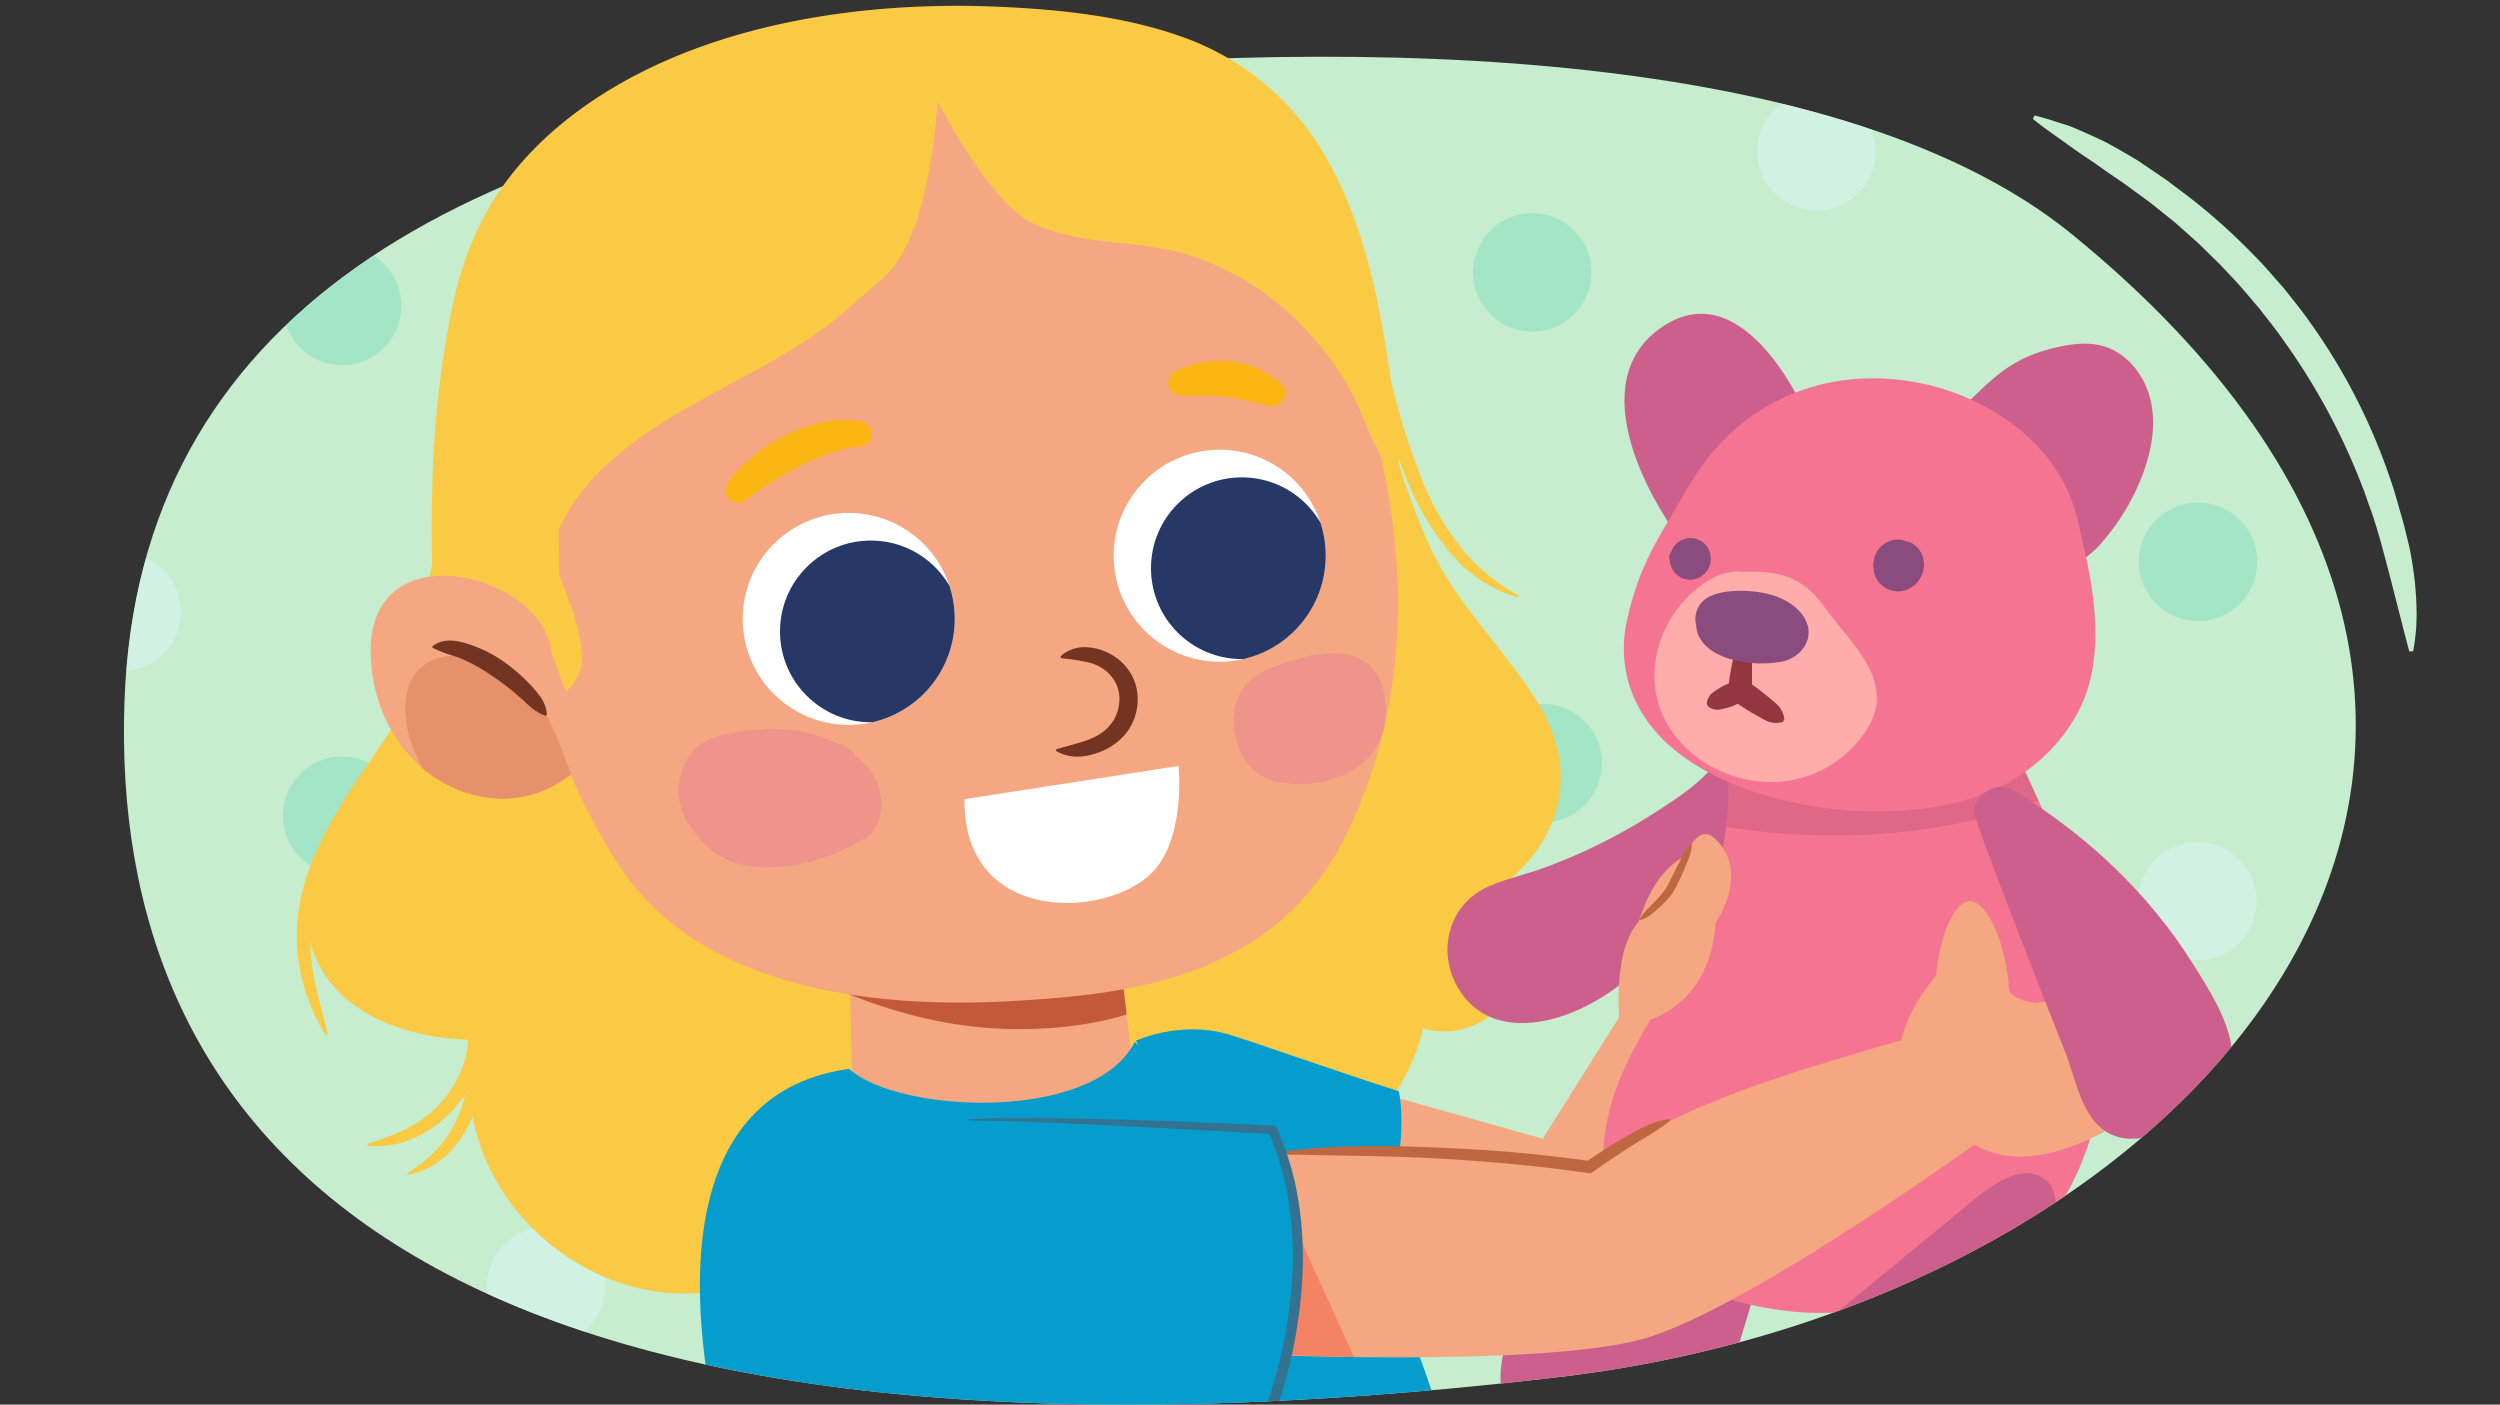 <svg xmlns="http://www.w3.org/2000/svg" xmlns:xlink="http://www.w3.org/1999/xlink" width="760" height="427" viewBox="0 0 760 427"><rect x="0" y="0" width="760" height="427" fill="#333333" stroke="none"/><defs><clipPath id="a"><path d="M630.09,71.38c185.69,151.65,41.78,324-156.24,347.26-349,40.94-440.77-75-436-205.7C42.09,96.81,138.14,40.78,288.55,23.83,396,11.73,555.61,10.56,630.09,71.38Z" fill="#c5edce"/></clipPath><clipPath id="b"><polygon points="258.03 285.28 259.75 356.16 346.79 344.91 338.65 275.79 258.03 285.28" fill="#f4a781"/></clipPath><clipPath id="c"><path d="M493.32,325.94c7-15.84,18.12-29.45,24.34-45.67A119.66,119.66,0,0,0,525.08,228c-.58-7.61,9.32-8.5,12.86-3.21a123.5,123.5,0,0,1,67.11.68,6,6,0,0,1,7.85,3.24c15.92,33.79,32.38,70.25,24.8,108.45-2.93,14.79-9.65,29.1-20,40.14-12.22,13-29,19-46.43,20.72-8.72.86-17.56,1.59-26.31.69-18-1.85-42.26-8.87-52.09-25.33C484.22,359,486.83,340.64,493.32,325.94Z" fill="#f47491"/></clipPath><clipPath id="d"><path d="M171.14,76.55c-14.37,66.31-21.32,128.08,17.36,187,24.18,36.83,76.65,43.33,119.75,40.74,33.87-2,78.86-6.34,100.58-49.75,31.05-62,14.67-140.11-26.71-199.94C353,12.47,297.12,17,264.53,20.86S178.29,43.56,171.14,76.55Z" fill="#f4a781"/></clipPath><clipPath id="e"><circle cx="370.79" cy="168.94" r="32.23" fill="#fff"/></clipPath><clipPath id="f"><circle cx="258.01" cy="188.15" r="32.23" fill="#fff"/></clipPath><clipPath id="g"><path d="M167.59,198.39c-1.74-24.2-58-38.54-54.8,2.83,3,39.1,45.05,55,66.48,28.43" fill="#f4a781"/></clipPath></defs><path d="M-687.43,379.39c79,32.69,168.78-16,214.87-34,37-14.39,77.67-18.56,102-11.78C-315.31,349-280,385.47-217.59,390.41c60.63,4.8,119.46-28.24,146.23-52.35,25.84-23.27,43.66-54.79,47.55-85.44,8.1-63.84-18.29-121-92.46-171.31-39.08-26.48-92.62-57.5-188.34-70.85C-355.76,3.32-407.54-1-464.56,3.64-551.42,10.76-718.3,42.29-765.9,150-780.66,183.46-801.92,332-687.43,379.39Z" fill="#83c6b9"/><path d="M732.41,198c-2.26-8.52-4.31-16.82-6.47-25.08-1.1-4.12-2.15-8.25-3.4-12.33-.64-2-1.23-4.07-2-6.07s-1.37-4-2.16-6a197.18,197.18,0,0,0-24-44.77c-2.4-3.5-5.09-6.79-7.69-10.14-2.78-3.2-5.42-6.53-8.39-9.57l-2.18-2.32-1.09-1.17-1.13-1.11L669.37,75c-.74-.76-1.53-1.47-2.33-2.17l-2.38-2.12c-1.61-1.4-3.14-2.89-4.83-4.18l-5-4-1.24-1-1.29-.94-2.59-1.89c-1.74-1.24-3.43-2.54-5.2-3.74s-3.54-2.4-5.29-3.63l-2.62-1.88-2.68-1.78c-1.78-1.21-3.55-2.44-5.31-3.71C625.09,41.4,621.47,39,618,36.16l.51-1.06c2.15.54,4.29,1.16,6.39,1.86,1.05.34,2.12.67,3.16,1s2.1.74,3.11,1.18c2,.87,4.05,1.78,6.07,2.7l3,1.43,2.91,1.61c1.92,1.09,3.85,2.19,5.75,3.33,1,.55,1.87,1.19,2.79,1.81l2.76,1.87,2.75,1.87,1.38.94,1.33,1,5.32,4a186.4,186.4,0,0,1,19.89,17.81c3.17,3.14,6,6.56,9,9.91,2.77,3.5,5.61,6.94,8.16,10.61a181.46,181.46,0,0,1,24.32,47.47c.75,2.09,1.4,4.22,2,6.35s1.24,4.27,1.84,6.41,1.08,4.31,1.63,6.47.93,4.35,1.28,6.54a95.34,95.34,0,0,1,1.26,13.29A59.66,59.66,0,0,1,733.59,198Z" fill="#c5edce"/><path d="M630.09,71.38c185.69,151.65,41.78,324-156.24,347.26-349,40.94-440.77-75-436-205.7C42.09,96.81,138.14,40.78,288.55,23.83,396,11.73,555.61,10.56,630.09,71.38Z" fill="#c5edce"/><g clip-path="url(#a)"><g opacity="0.8"><circle cx="465.8" cy="82.8" r="18" fill="#9ce2c5"/><circle cx="668.2" cy="170.8" r="18" fill="#9ce2c5"/><circle cx="469" cy="232" r="18" fill="#9ce2c5"/><circle cx="104" cy="93" r="18" fill="#9ce2c5"/><circle cx="104" cy="248" r="18" fill="#9ce2c5"/><circle cx="552.2" cy="46" r="18" fill="#d4f4e8"/><circle cx="37" cy="186" r="18" fill="#d4f4e8"/><circle cx="166" cy="391" r="18" fill="#d4f4e8"/><circle cx="668" cy="274" r="18" fill="#d4f4e8"/></g><path d="M93.45,270.35c3.71-31.65,47.17-60,37.57-92.76-2.37-8.1,9.17-16.76,14.15-8,9.48,16.61,8.6,32.51,2,48.31a14.75,14.75,0,0,1,6,2.41c7.15-6,20.73-5.68,24.48,5q1.58,4.44,3.25,8.85a113.5,113.5,0,0,0,19.28,30.37c13.55,13.54,30.37,21.45,48.47,28.07a3.73,3.73,0,0,1,.16-.35c3.79-6.57,12-8.22,17.19-2,5,5.94,5,14.31,5.42,21.72.35,5.82,1.1,12.36-.12,18.23-2,26.38-15.43,52-39.45,64.53-5,2.58-10,1.06-13.64-2.27-44.12,7.12-83.89-35-73.95-76.34C117.19,315.82,89.65,302.74,93.45,270.35Z" fill="#faca44"/><path d="M406,242.19c3.8,1.46,7.56,3,11.31,4.63q2.81,1.22,5.6,2.48t5.53,2.65a149.29,149.29,0,0,1,21.24,12.48,75.13,75.13,0,0,1,17.75,17.39,43.44,43.44,0,0,1,8,23.28l-.57.08A67.27,67.27,0,0,0,470.7,294a58.25,58.25,0,0,0-6.16-10,75.47,75.47,0,0,0-17.31-16,165,165,0,0,0-20.75-12q-5.42-2.66-10.91-5.15c-3.68-1.66-7.38-3.26-11.08-4.88Z" fill="#faca44"/><path d="M146,311.12l.35,1.87c0,.32.12.63.15.94l0,.94.07,1.87-.16,1.85a25.91,25.91,0,0,1-.59,3.63c-.25,1.2-.69,2.34-1,3.5a35.71,35.71,0,0,1-19.31,20.42,28,28,0,0,1-13.85,2.16l0-.57A78,78,0,0,0,124,342.92a34,34,0,0,0,10.12-7.84,34.67,34.67,0,0,0,6.54-10.88A25,25,0,0,0,142.1,312Z" fill="#faca44"/><path d="M143.33,306.07a25.64,25.64,0,0,1,2.75,7.45,40.16,40.16,0,0,1,.91,7.69,45.53,45.53,0,0,1-2.19,15.19,36.51,36.51,0,0,1-7.63,13.39A24,24,0,0,1,124,357.18l-.2-.53a53.55,53.55,0,0,0,5.84-4.23,38.16,38.16,0,0,0,4.88-5,35.33,35.33,0,0,0,6.27-12.3,46.86,46.86,0,0,0,1.79-13.84,45.57,45.57,0,0,0-.68-6.92,25.2,25.2,0,0,0-2-6.4Z" fill="#faca44"/><path d="M323.67,305c.81-5.89,6.34-9.65,11.88-10.15.28-.66.55-1.33.88-2a10.51,10.51,0,0,1,6.1-5.3c9.17-12.81,24.53-22.26,39.25-25.65a12.41,12.41,0,0,1,2.33-.3c10-16.24,18.7-32.78,23.71-51.74a9,9,0,0,1,1.67-3.34A176.39,176.39,0,0,1,410.82,188l.15,0a10.9,10.9,0,0,1,3.62-6.58c-10.6-23.18-12.14-45.88-9-71.43.94-7.76,13.54-7.8,14,.24,1,18.11,7.15,38,14.47,54.52,8.23,18.56,22.3,31.24,32.89,48,14.86,23.52,6.05,45-12.14,57.88a27.84,27.84,0,0,1,3.07,3.88c6.28,9.77,6.19,22.22-1.6,31.16a22.76,22.76,0,0,1-23.69,6.95c-2.22,10.49-8.7,21.42-14.26,27.61-15,16.71-37.54,27.15-60.16,24.83a11.39,11.39,0,0,1-9.8-7.95c-4.77-1.64-9.39-5.74-12.43-10.18C327.59,334.91,321.62,319.78,323.67,305Z" fill="#faca44"/><polygon points="258.03 285.28 259.75 356.16 346.79 344.91 338.65 275.79 258.03 285.28" fill="#f4a781"/><g clip-path="url(#b)"><path d="M259.23,283.26A158.33,158.33,0,0,0,305.82,289a172.94,172.94,0,0,0,22.78-2.15c8.57-1.37,16.82-4.33,25.46-4.86s13.33,3.92,11.23,8.35a2.22,2.22,0,0,1,.42,3.15c-10,14.22-34.24,19.42-56.25,19.36-24.21-.06-45.56-7.28-63.4-16C236.11,291.94,246.92,279.82,259.23,283.26Z" fill="#c25939"/></g><path d="M403,327.62,469,346.17l23.26-37h15.16s13.31,76.65-13.52,84-86.2-18.11-86.2-18.11Z" fill="#f4a781"/><path d="M345.33,316.37s13.31-6.15,27.65-2.05c7.06,2,35.86,12.29,52.25,17.41,0,0,4.58,17.95-8.1,50.3C397.1,433.12,345.33,316.37,345.33,316.37Z" fill="#059dce"/><path d="M418.29,389.15C432.4,399.34,454.16,477,456,545.83c-50.43,31.76-187.5,39.9-219.22,29.71,2.36-34-16.39-132.15-16.39-132.15S187.57,334.8,258.09,324.93c15.07,13.61,74.46,16.41,86.87-8.17" fill="#059dce"/><path d="M482.07,443.5a4,4,0,0,1,.09.57,1.11,1.11,0,0,1,0,.19v.16a1.44,1.44,0,0,1-.08.32,1.51,1.51,0,0,1-.13.29,1.73,1.73,0,0,1-.23.29,1.63,1.63,0,0,1-.77.44,1.41,1.41,0,0,1-.63,0,1.63,1.63,0,0,1-.65-.27,1,1,0,0,1-.15-.13,2.27,2.27,0,0,1-.37-.44c-.2-.31-.29-.5-.41-.71-.22-.42-.42-.82-.6-1.23l-1.09-2.4q-1.07-2.4-2.05-4.81-2-4.81-3.85-9.69c-1.26-3.23-2.47-6.49-3.7-9.72-.6-1.63-1.18-3.27-1.7-4.92-.27-.83-.51-1.66-.77-2.49l-.37-1.23c-.06-.2-.14-.41-.2-.56s0-.08,0,0a.3.3,0,0,0,.21,0c.11-.07.1-.08.13-.14s0,0,0,0a1.42,1.42,0,0,0,0,.27v0a.22.22,0,0,1-.24.2.22.22,0,0,1-.19-.15,1.74,1.74,0,0,1-.1-.38.42.42,0,0,1,0-.18.33.33,0,0,1,.18-.2.34.34,0,0,1,.3,0,.87.87,0,0,1,.26.18,5.53,5.53,0,0,1,.48.55c.29.36.53.73.79,1.1.48.75.94,1.5,1.37,2.27.87,1.52,1.63,3.09,2.37,4.67,1.43,3.18,2.84,6.36,4.19,9.56s2.69,6.4,4,9.62l1.94,4.81,1,2.38.5,1.15.2.43s.06.06-.17-.18l-.13-.1a1.45,1.45,0,0,0-.61-.26,1.57,1.57,0,0,0-.61,0,1.42,1.42,0,0,0-.75.42,1.2,1.2,0,0,0-.22.28,1.69,1.69,0,0,0-.13.27c-.07.24,0,.23-.07.28v.22c0,.12,0,0,0-.07v0a1.53,1.53,0,0,1,3-.6Z" fill="#347291"/><path d="M620.59,180.18c.17.34,15.72-12.41,16.69-13.43a67.81,67.81,0,0,0,14-22.28c2.73-7.19,4.22-15.1,2.54-22.61s-7-14.48-14.39-16.62c-5.22-1.51-10.82-.54-16.08.82-14,3.62-19.27,11-29,19.93C603.53,143.77,611.87,162.13,620.59,180.18Z" fill="#cc5f8b"/><path d="M548.61,125.05s-18.24-42.59-43.28-25.69-3.13,55,9,69S548.61,125.05,548.61,125.05Z" fill="#cc5f8b"/><path d="M452.31,269.6c5.7-2.55,11.84-3.82,17.67-6a162.5,162.5,0,0,0,17.42-7.6,177.62,177.62,0,0,0,18.83-11c5.93-3.95,12.17-8.17,16.27-14.45,5.43-8.31,17.18.6,11.73,8.94-7.63,11.68-4.1,17.35-15.63,23.86,3.42-.23-9.6,3.42-8.53,7.25a9.5,9.5,0,0,1-.67,6.36,7.57,7.57,0,0,1-1.1,5.64C500.8,293.31,491,302,479.61,307.06c-11.71,5.22-27.25,6.91-35.58-5.5C436.35,290.11,440.09,275.06,452.31,269.6Z" fill="#cc5f8b"/><path d="M456.75,424.59c-3.79-19.14,11.93-35,21.54-47.14,15.41-19.47,32.82-37.17,50.19-54.84,5.08-5.17,14.41,1.63,14.51,7.82,3.43,1.76,6.12,5.12,5.15,8.93Q539.8,372,530.05,404c-5.54,18-11.3,41-31.55,46.5a27.41,27.41,0,0,1-3.76.7,7,7,0,0,1-2,.18C477.63,452.11,460.07,441.37,456.75,424.59Z" fill="#cc5f8b"/><path d="M493.32,325.94c7-15.84,18.12-29.45,24.34-45.67A119.66,119.66,0,0,0,525.08,228c-.58-7.61,9.32-8.5,12.86-3.21a123.5,123.5,0,0,1,67.11.68,6,6,0,0,1,7.85,3.24c15.92,33.79,32.38,70.25,24.8,108.45-2.93,14.79-9.65,29.1-20,40.14-12.22,13-29,19-46.43,20.72-8.72.86-17.56,1.59-26.31.69-18-1.85-42.26-8.87-52.09-25.33C484.22,359,486.83,340.64,493.32,325.94Z" fill="#f47491"/><g clip-path="url(#c)"><path d="M618.18,232.41c-58.86,11-91.93-1.88-91.93-1.88s-22.89,12.31-3.12,20.53C582.13,261.16,623,242,623,242Z" fill="#57154b" opacity="0.13"/></g><path d="M494.6,188.61c3.9-17.57,9.52-24.78,18.49-40.37C544.9,93,620.91,114.18,631.3,156.9c3.74,15.39,7.73,32.29,4.54,48-3.14,15.49-14.73,28.14-28.81,34.78-27.21,12.83-74.21,7.61-97.86-11.61C497.06,218.24,491.2,204,494.6,188.61Z" fill="#f47491"/><path d="M529.71,173.84c11-.52,18.31,1.51,24.64,10.3,9,12.58,24.57,24.56,10.72,41-24.82,29.51-75.17,2.68-59-33.64C510.4,181.74,521.25,172.52,529.71,173.84Z" fill="#ffacaa"/><path d="M530.43,197.3a6.61,6.61,0,0,1,2,3.37,6.44,6.44,0,0,1,.18,1.62l0,1.6c0,1.07,0,2.13,0,3.2s0,2.13-.13,3.19L531,207c1.13.73,2.22,1.51,3.3,2.31s2.12,1.64,3.16,2.5,2.09,1.7,3.07,2.65a7.25,7.25,0,0,1,1.91,4.31l-.5.73a7.21,7.21,0,0,1-4.71-.26c-1.24-.58-2.38-1.28-3.56-1.94s-2.33-1.35-3.46-2.07-2.25-1.47-3.33-2.27l-.11-.08a3.58,3.58,0,0,1-1.45-3.2c.1-1.06.27-2.11.41-3.17s.33-2.11.53-3.15l.29-1.58a6.47,6.47,0,0,1,3-4.55Z" fill="#93363f"/><path d="M530.15,212.75a14.48,14.48,0,0,1-4.87,2.36,23.22,23.22,0,0,1-2.68.62,4.68,4.68,0,0,1-3.39-1l-.35-.79a4.71,4.71,0,0,1,1.56-3.17,22.73,22.73,0,0,1,2.26-1.56,14.38,14.38,0,0,1,5-2Z" fill="#93363f"/><path d="M515.65,190c0-.07,0-.14-.07-.2a7.52,7.52,0,0,1,3.56-8.16c4.82-2.76,13.83-2.34,19.07-.9,4.65,1.28,9.88,4.45,11.3,9.33,1.08,3.73-.78,7.27-3.79,9.39a12.22,12.22,0,0,1-5.44,1.89,34,34,0,0,1-13.58-.83,19.55,19.55,0,0,1-6.5-2.86,11.77,11.77,0,0,1-3.58-3.88A8.73,8.73,0,0,1,515.65,190Z" fill="#8a4b7e"/><path d="M569.68,173.73a13.58,13.58,0,0,1-.2-1.92,1.51,1.51,0,0,1,0-.3c.07-.55.17-1.13.27-1.68a1,1,0,0,1,0-.17,1.52,1.52,0,0,1,.09-.28c.1-.26.25-.58.34-.78s.22-.53.34-.77l.08-.15a10.22,10.22,0,0,1,1.12-1.44A2.08,2.08,0,0,1,572,166L572,166c.33-.26,1-.74,1.3-1l.12-.07.13-.07c.38-.17,1.16-.47,1.55-.61l.1,0a6.19,6.19,0,0,1,3.44,0,6.51,6.51,0,0,1,.72.31l.69.11a6.1,6.1,0,0,1,2.67,1.6,7.48,7.48,0,0,1,1.91,3.3,1.11,1.11,0,0,1,.08.3.17.17,0,0,1,0,.07c.07.49.15,1.17.19,1.67,0,.06,0,.13,0,.19a11.61,11.61,0,0,1-.28,1.86,2.09,2.09,0,0,1-.08.34c0,.05-.05.11-.07.17-.21.51-.43,1-.68,1.53a1.69,1.69,0,0,1-.19.32c-.13.19-.29.36-.42.54s-.08.18-.14.25a4.64,4.64,0,0,1-1.4,1.32,7.44,7.44,0,0,1-2.77,1.41,9.21,9.21,0,0,1-1.91.23,8.87,8.87,0,0,1-1.89-.26,1.09,1.09,0,0,1-.31-.08,8.31,8.31,0,0,1-1.68-.76,7.86,7.86,0,0,1-2.55-2.61,2,2,0,0,1-.14-.25,11.56,11.56,0,0,1-.7-1.8A1.36,1.36,0,0,1,569.68,173.73Z" fill="#8a4b7e"/><path d="M507.39,170.12a4.48,4.48,0,0,1,.56-2.28c.06-.18.22-.3.3-.47l.37-.84a6.14,6.14,0,0,1,2.25-2.19l1.53-.6a6.1,6.1,0,0,1,3.2.06l1.44.64h0s0,0,0,0a6.91,6.91,0,0,1,1.27,1,6.44,6.44,0,0,1,1.61,2.88s0,0,0,0h0l.09.83c-.08-.75.08.56.09.82v.08c0,.09-.23,1.48-.25,1.57s0,0,0,.06,0,0,0,.05c-.07.17-.56,1.28-.64,1.45h0l0,0,0,0v0l-1,1.23,0,0,0,0h0c-.07.07-1.19.9-1.27,1h0l-.05,0a9.67,9.67,0,0,1-1.57.62,6.26,6.26,0,0,1-3.3-.06,7.31,7.31,0,0,1-1.49-.65l0,0h0l-1.23-1h0a6.9,6.9,0,0,1-1.73-4.44Z" fill="#8a4b7e"/><path d="M564.21,394.24l29-23.86c7.82-6.42,21.14-19.55,29.5-10.84S616.65,421,605.42,441c-9.6,17.1-21.43,37.86-40.12,40.5-17.2,2.42-34.52-13.2-34.43-35.57C531,419.43,548.75,406.94,564.21,394.24Z" fill="#cc5f8b"/><path d="M383.55,350.81a647.92,647.92,0,0,1,98.35,4.7,10.88,10.88,0,0,1,1.14-.92c31.2-20.33,61.09-28.43,96.58-38.85,11.29-3.32,17.36,7.28,6.17,10.56A345.88,345.88,0,0,0,500,364.86c.62,5.3-2.73,11.08-9.44,10.13a647.94,647.94,0,0,0-108.81-6.06C370.09,369.26,372,351.13,383.55,350.81Z" fill="#f4a781"/><path d="M380.47,382.72a386.41,386.41,0,0,0,112.84,1.12h.21Q540.79,357.1,586.71,328c10-6.32,17.23,10.09,7.34,16.35q-25.27,16-51,31.33-13.14,7.83-26.4,15.47c-8.31,4.79-15.86,10.48-25.45,11.32-37.91,3.34-75.09,4.22-112.54-1.63C367.3,399.07,369,380.94,380.47,382.72Z" fill="#f48364"/><polygon points="359.92 353.06 488.39 364.84 543.1 332.82 587.11 318.39 594.05 344.36 493.59 393.46 432.95 399.47 391.2 388.33 359.92 353.06" fill="#f4a781"/><path d="M603.39,345.69s-72.38,52.57-104,61.36-122.28,4.58-122.28,4.58l14.23-47.31,107.59.15,86.71-36.85Z" fill="#f4a781"/><polygon points="380.94 362.74 383.55 350.81 411.62 412.56 377.08 411.63 380.94 362.74" fill="#f48364"/><path d="M387.82,350.46c3.95-.7,7.93-1.09,11.91-1.41,2-.15,4-.26,6-.37l6-.21c8-.15,16,0,23.94.33s15.95.77,23.91,1.45,15.9,1.62,23.82,2.7l-1.34.33c2-1.41,4-2.7,6-4s4.08-2.52,6.16-3.71,4.18-2.37,6.39-3.36a22.71,22.71,0,0,1,7-2l.17.42a54.5,54.5,0,0,1-5.86,4.11c-2,1.22-4,2.39-6,3.66S492,351,490,352.29s-3.91,2.66-5.81,4l-.61.43-.72-.1q-11.78-1.68-23.62-2.8c-7.9-.71-15.81-1.32-23.74-1.72s-15.85-.61-23.79-.74l-23.84-.44Z" fill="#bf6741"/><path d="M577.48,318.55a43.69,43.69,0,0,1,4.82-13.05c.15-.24.69-1.14.69-1.15l.81-1.27c.7-1.07,1.43-2.12,2.17-3.17s1.76-2.34,2.65-3.51c.94-13.75,9.57-36.26,19.17-11,0,0,2.8,8.72,2.89,15,0,3.1,8.19,5.54,11.5,3.86a12.46,12.46,0,0,0,6.24-7.5c.64-2.2.52-4,3.05-5.51,3-1.74,7.92-1.43,9.63.92a1.42,1.42,0,0,1,.63.43,10.66,10.66,0,0,1,2.1,4.59,9.6,9.6,0,0,1-.64,5.25,10.48,10.48,0,0,1-.89,1.6,5.74,5.74,0,0,1,2.58.48,9.06,9.06,0,0,1,1.51,1.09,8.15,8.15,0,0,1,1.1,1.5,8.68,8.68,0,0,1,.6,1.78,3.35,3.35,0,0,1,.11.55,9.94,9.94,0,0,1-.9,5.13,17.24,17.24,0,0,1-3.62,4.9l-.47.42a4.54,4.54,0,0,1,3,1.25c.28.37.55.75.83,1.13a4.58,4.58,0,0,1,.39,2.81,6.82,6.82,0,0,1-.2,1.17,15.57,15.57,0,0,1-.83,2.53,14.74,14.74,0,0,1-2.14,3.45,24.4,24.4,0,0,1-2,2.1c-.22.2-.46.38-.7.57a3.46,3.46,0,0,1,1.09,1.4c1.08,2.52-.15,6.28-3.45,8-9.3,4.86-19.44,8.27-28.87,7.08a24.93,24.93,0,0,1-6.59-1.78,4.48,4.48,0,0,1-1.2-.41,76.64,76.64,0,0,1-26.62-23.06C576.42,323.6,577,321.06,577.48,318.55Z" fill="#f4a781"/><path d="M600,246.62c.69-5,6.64-9.68,12.38-6.18,22.28,13.61,40.83,31.25,54,52.16,5.75,9.15,13.4,20.68,12.2,31.88-1.3,12.06-16,20.72-29.07,21.64-15.81,1.12-17.72-16.38-21.59-26.05C622.73,307.21,599.33,247.28,600,246.62Z" fill="#cc5f8b"/><path d="M387,343.09s20.58,38.63-3.08,89.63c0,0-109.17-17.57-124.79-49.49s46-44.35,71-43.87S387,343.09,387,343.09Z" fill="#059dce"/><path d="M285.55,427q12.36,1.17,24.76,1.94c8.26.53,16.52.88,24.79,1.16s16.54.37,24.82.33l12.44-.09c2.08,0,4.16,0,6.26,0,1.05,0,2.11.06,3.19.13a14.81,14.81,0,0,1,3.51.58l-2.08.92a143.41,143.41,0,0,0,9.59-43.91,106.13,106.13,0,0,0,.06-11.28,93.54,93.54,0,0,0-1.1-11.2,88.53,88.53,0,0,0-6.18-21.54l1.13.77-23-1.3-23-1.22c-7.68-.4-15.36-.72-23-1.05s-15.36-.58-23.05-.6a.22.22,0,0,1,0-.44c7.7-.36,15.39-.32,23.09-.28s15.38.25,23.07.45,15.38.45,23.06.78l23.06,1,.79,0,.34.75a86,86,0,0,1,6.62,22.18,98.91,98.91,0,0,1,1.2,11.51,108.91,108.91,0,0,1,0,11.57,147.15,147.15,0,0,1-9.56,45l-.55,1.39-1.53-.48a12.58,12.58,0,0,0-2.63-.37c-1-.06-2-.09-3-.1-2,0-4.11,0-6.18,0l-12.44.1q-12.46.06-24.94-.31c-16.63-.52-33.22-1.78-49.75-3.45a1.53,1.53,0,0,1,.3-3.05Z" fill="#347291"/><path d="M419.24,100.49c.91,3.87,1.78,7.74,2.71,11.6q.71,2.88,1.45,5.76c.49,1.92,1,3.84,1.5,5.74A188.4,188.4,0,0,0,432.37,146a81.82,81.82,0,0,0,11.55,20.19,57.69,57.69,0,0,0,8.09,8.3,61.85,61.85,0,0,0,9.74,6.59l-.21.53a41.39,41.39,0,0,1-20.34-13.12,80.7,80.7,0,0,1-12.73-20.82,165.37,165.37,0,0,1-7.83-22.9q-1.61-5.81-2.88-11.69c-.87-3.91-1.7-7.83-2.42-11.76Z" fill="#faca44"/><path d="M104.18,252.24a109.64,109.64,0,0,0-6.46,14.83,64.72,64.72,0,0,0-3.19,15.63,57.69,57.69,0,0,0,1.19,15.92c.58,2.64,1.21,5.27,1.91,7.93s1.43,5.32,2,8.08l-.53.21a60.44,60.44,0,0,1-6.83-15.37,56.44,56.44,0,0,1-2-17,60.85,60.85,0,0,1,3.2-16.83l1.5-4c.51-1.33,1.17-2.58,1.75-3.88l.89-1.92,1-1.87c.67-1.24,1.38-2.47,2.06-3.7Z" fill="#faca44"/><path d="M492.22,309.18s-2.45-26.62,9.84-31.74c9.08-10.18,12-30.56,20.12-21.7,9.59,10.43-.66,24.77-.66,24.77s0,15.37-11.27,24.59S492.22,309.18,492.22,309.18Z" fill="#f4a781"/><path d="M496.94,285.63S501,258,521.52,258c11.2,0-13.75,31.09-13.75,31.09Z" fill="#f4a781"/><path d="M514.31,256.72c0,2.57-1.16,4.65-2,6.84s-1.91,4.32-3,6.46a16.88,16.88,0,0,1-1,1.62,16.18,16.18,0,0,1-1.17,1.5,32.82,32.82,0,0,1-2.56,2.58c-1.76,1.62-3.51,3.26-5.93,4l-.19-.24c1.21-2.21,3-3.7,4.59-5.37.8-.84,1.55-1.7,2.27-2.56a14.39,14.39,0,0,0,1-1.31,15.54,15.54,0,0,0,.8-1.43c1.09-2,2.1-4.16,3.18-6.24s1.9-4.29,3.78-6Z" fill="#bf6741"/></g><path d="M171.14,76.55c-14.37,66.31-21.32,128.08,17.36,187,24.18,36.83,76.65,43.33,119.75,40.74,33.87-2,78.86-6.34,100.58-49.75,31.05-62,14.67-140.11-26.71-199.94C353,12.47,297.12,17,264.53,20.86S178.29,43.56,171.14,76.55Z" fill="#f4a781"/><g clip-path="url(#d)"><path d="M377.17,210.41c3.38-5.81,9.88-7.71,15.06-9.4,9.49-3.09,28-6.74,29,13.92.77,16.53-13.57,22.58-23.39,23.3-5,.37-11.37.07-16.05-3.59C375.46,229.68,372.88,217.79,377.17,210.41Z" fill="#ef948b"/></g><path d="M322.54,199.41a10.84,10.84,0,0,1,7.55-2.67,16.81,16.81,0,0,1,8,2.39,15.79,15.79,0,0,1,6,6.19,15.45,15.45,0,0,1,1.72,8.54A17,17,0,0,1,343,222a17.67,17.67,0,0,1-6.38,5.56,20.9,20.9,0,0,1-7.71,2.39,12.86,12.86,0,0,1-7.72-1.58.36.36,0,0,1-.12-.5.34.34,0,0,1,.21-.16h0c2.51-.71,4.7-1.29,6.86-1.94a24.07,24.07,0,0,0,6-2.49,13.38,13.38,0,0,0,4.33-4.23,12.58,12.58,0,0,0,1.79-5.59,10.84,10.84,0,0,0-1-5.67,11.49,11.49,0,0,0-3.84-4.43,9.11,9.11,0,0,0-1.31-.79,8.91,8.91,0,0,0-1.41-.63,8.6,8.6,0,0,0-1.49-.47,15.67,15.67,0,0,0-1.54-.36c-2.09-.45-4.27-.69-6.91-1h0a.37.37,0,0,1-.31-.42A.36.36,0,0,1,322.54,199.41Z" fill="#733522"/><circle cx="370.79" cy="168.94" r="32.23" fill="#fff"/><g clip-path="url(#e)"><circle cx="377.52" cy="172.74" r="27.62" fill="#273766"/></g><path d="M216.59,224.37c10.83-3.39,25.49-4.58,37.43,1.46a10.14,10.14,0,0,1,5.75,3.51l.54.62a34.63,34.63,0,0,1,3.68,3.51c5.56,6.29,5.11,18-.9,21.36-9.37,5.22-16.75,8-27.18,8.75-9.95.68-19.15-1.66-26.33-12.72S208.09,227,216.59,224.37Z" fill="#ef948b"/><circle cx="258.01" cy="188.15" r="32.23" fill="#fff"/><g clip-path="url(#f)"><circle cx="264.74" cy="191.95" r="27.62" fill="#273766"/></g><path d="M389.42,116.73a27.56,27.56,0,0,0-15.55-6.89,28.74,28.74,0,0,0-16.73,3.21,3.88,3.88,0,0,0,1.86,7.27h.12c4.95,0,9.29-.2,13.5.36,2.11.25,4.21.66,6.39,1.13s4.42,1.08,6.87,1.56l.17,0a3.88,3.88,0,0,0,3.37-6.67Z" fill="#fcb614"/><path d="M262.12,128.26a28,28,0,0,0-12.3.16,48.07,48.07,0,0,0-11,3.89,52.48,52.48,0,0,0-9.7,6.22,39.59,39.59,0,0,0-7.93,8.41,3.81,3.81,0,0,0,5.43,5.19l.09-.07a105.93,105.93,0,0,1,16.69-10.5c5.81-2.9,12.11-5.25,17.78-5.83l.44,0a3.78,3.78,0,0,0,.5-7.43Z" fill="#fcb614"/><path d="M358.27,232.84s2.57,23.94-9.58,33.86c-15.95,13-56,12.72-55.48-23.77Z" fill="#fff"/><path d="M132.86,187.63a10.85,10.85,0,0,1-.77-1.14l-.15-.29a458.52,458.52,0,0,1-.11-48.62,301.51,301.51,0,0,1,5.26-42.24c2.11-10.6,5.16-20.49,10.36-30.08,8.84-16.3,23.05-29.19,39.28-38.79C220.41,6.55,263.69.46,302.32,2c18.76.76,38.66,2.73,56.48,9a81.52,81.52,0,0,1,44.54,37.23c9.73,17,14.63,37.1,17.83,56.56.85,5.13,1.58,10.28,2.24,15.44a7.89,7.89,0,0,1-.85.1c.43,1,.83,2,1.2,3q1,8.19,1.86,16.39c-1.16,1.51-3.82,1.87-5,.08-4-6.28-6.15-13.55-9.6-20.12a90.23,90.23,0,0,0-12.57-17.83A83.48,83.48,0,0,0,362,77.73c-15.66-5.06-33.16-2.73-48.15-9.93-10.88-5.23-23.29-26.41-28.79-37-1.08,14.84-4.65,41.26-14.71,51.74a90.7,90.7,0,0,1-9.09,8.13C239.75,111.62,209.62,119.58,187,139c-7.32,6.26-13.43,13.65-17.18,22.13.14,4.4.15,8.8.11,13.21,3.11,8.55,6.77,17,7,25.83a13.41,13.41,0,0,1-5.8,10.75c-.92,7.21-6.54,10.3-12.27,10-5.43,1.05-11.27-1-13.17-7.32-.22-.74-.4-1.5-.6-2.26a13.64,13.64,0,0,1-6.29-5.62A57.39,57.39,0,0,1,132.86,187.63Z" fill="#faca44"/><path d="M167.59,198.39c-1.74-24.2-58-38.54-54.8,2.83,3,39.1,45.05,55,66.48,28.43" fill="#f4a781"/><g clip-path="url(#g)"><path d="M125.14,206.57c5.68-11,23.14-7.72,30.66-2.65,9.59,6.47,14.48,23.81,19.64,35.49,1.35,3-.56,6.33-2.9,7A8.33,8.33,0,0,1,169,249.9c-10.12,5.07-23.65,1.51-32.93-6.54C127.7,236.14,119.28,218,125.14,206.57Z" fill="#e5916c"/></g><path d="M165.66,217.5a10.72,10.72,0,0,1-2.56-1.26,13.52,13.52,0,0,1-2.07-1.53c-.64-.55-1.24-1.13-1.84-1.71s-1.26-1.11-1.87-1.66a81.35,81.35,0,0,0-7.9-6,52.71,52.71,0,0,0-8.5-4.81,20.18,20.18,0,0,0-2.23-.87c-.37-.13-.75-.24-1.13-.38s-.75-.21-1.12-.34a45.48,45.48,0,0,1-4.79-1.92h0a.4.4,0,0,1-.18-.52.76.76,0,0,1,.11-.14,8.62,8.62,0,0,1,5.57-1.62,13.74,13.74,0,0,1,1.44.11c.46.08.92.19,1.38.29a22.07,22.07,0,0,1,2.71.74,39.61,39.61,0,0,1,9.87,4.86,52.42,52.42,0,0,1,8.27,7,43,43,0,0,1,3.51,4.11,13.74,13.74,0,0,1,1.29,2.43,10.38,10.38,0,0,1,.62,2.86.42.42,0,0,1-.38.43l-.15,0Z" fill="#733522"/></svg>